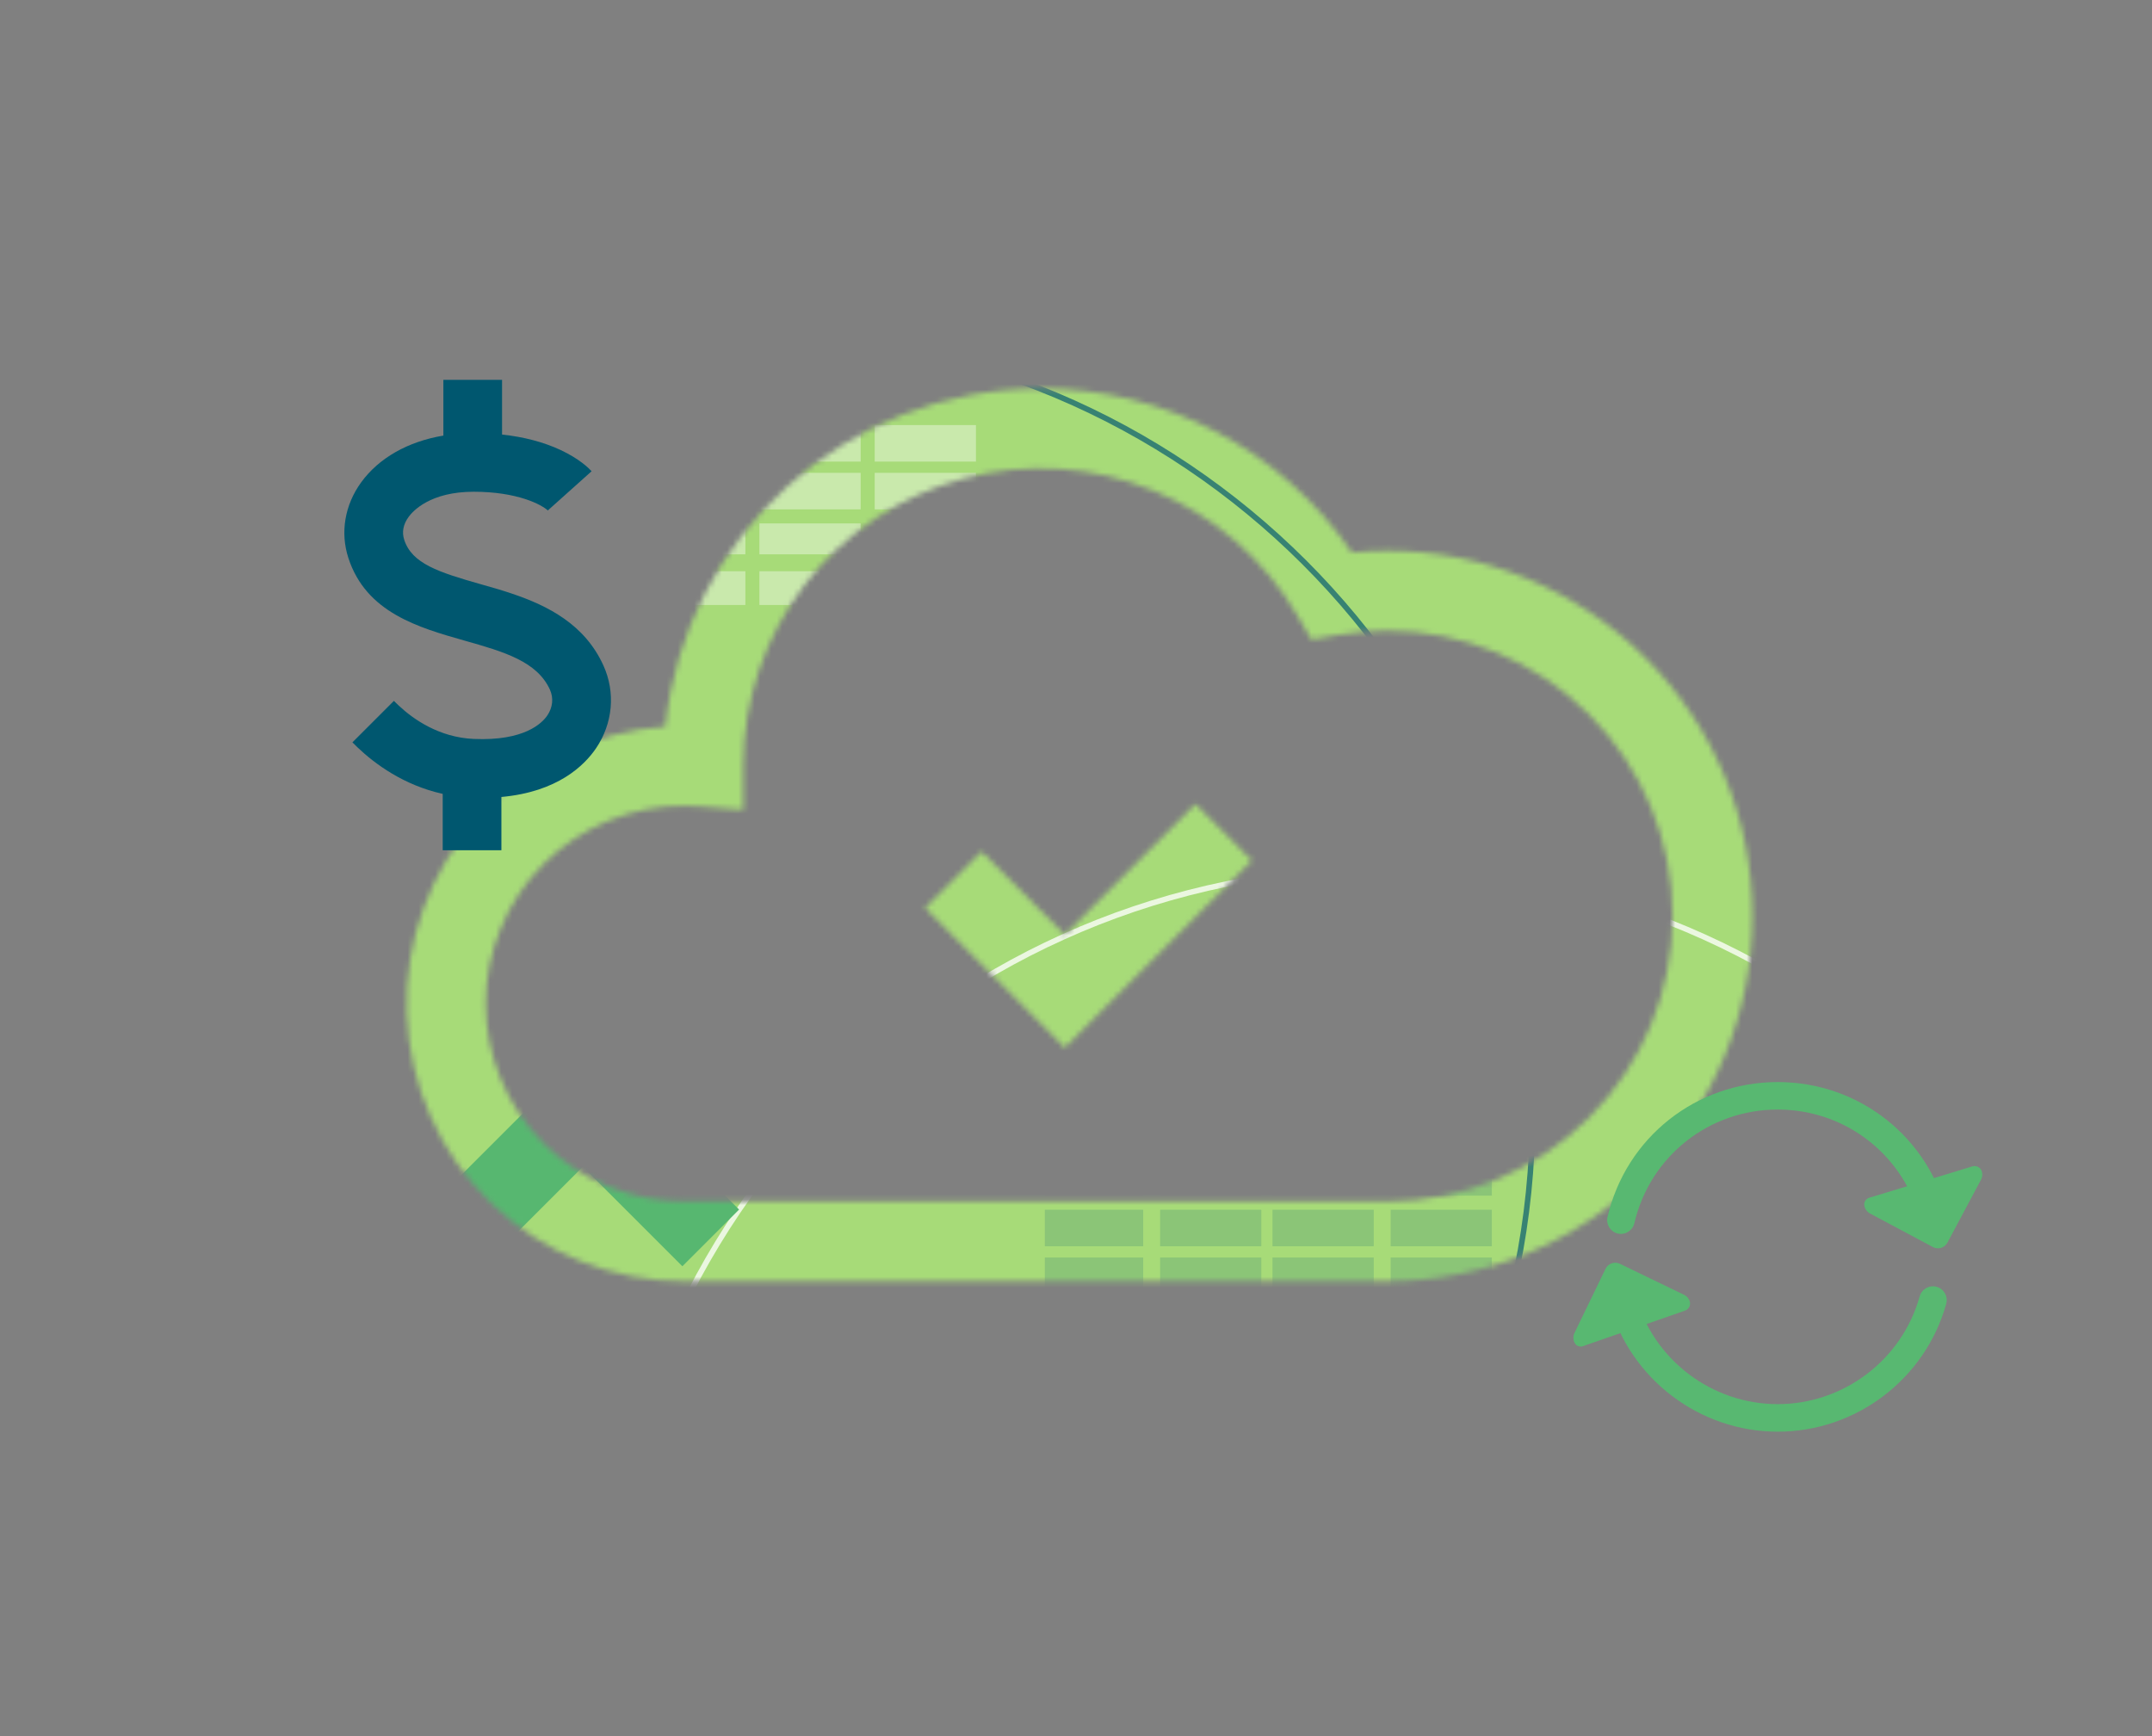 <?xml version="1.0" encoding="UTF-8"?>
<svg id="Layer_2" data-name="Layer 2" xmlns="http://www.w3.org/2000/svg" xmlns:xlink="http://www.w3.org/1999/xlink" viewBox="0 0 390.49 315.11">
  <rect x="0" y="0" width="390.49" height="315.11" fill="#808080" stroke="none"/>
  <defs>
    <style>
      .cls-1, .cls-2, .cls-3, .cls-4, .cls-5 {
        fill: none;
      }

      .cls-6 {
        mask: url(#mask);
      }

      .cls-2 {
        stroke: #a6da78;
        stroke-width: 5px;
      }

      .cls-2, .cls-3 {
        stroke-miterlimit: 10;
      }

      .cls-7 {
        fill: #a7db78;
      }

      .cls-3 {
        stroke-width: 3px;
      }

      .cls-3, .cls-4 {
        stroke: #fff;
      }

      .cls-8 {
        mask: url(#mask-2);
      }

      .cls-9 {
        mask: url(#mask-1);
      }

      .cls-10, .cls-11 {
        fill: #fff;
      }

      .cls-12 {
        fill: #005770;
      }

      .cls-13 {
        fill: #57b770;
      }

      .cls-14 {
        opacity: .77;
      }

      .cls-15 {
        opacity: .39;
      }

      .cls-16 {
        opacity: .67;
      }

      .cls-17 {
        opacity: .17;
      }

      .cls-18 {
        opacity: .23;
      }

      .cls-19 {
        fill: #00576f;
      }

      .cls-20 {
        clip-path: url(#clippath);
      }

      .cls-21 {
        fill: #58b871;
      }

      .cls-5 {
        stroke: #005770;
      }

      .cls-11 {
        isolation: isolate;
        opacity: .13;
      }
    </style>
    <clipPath id="clippath">
      <rect class="cls-1" width="390.49" height="315.11"/>
    </clipPath>
    <mask id="mask" x="-68.55" y="-48.8" width="472.4" height="489.48" maskUnits="userSpaceOnUse">
      <g id="mask0_0_8498" data-name="mask0 0 8498">
        <path class="cls-10" d="M134.87,139.13c0-.08,0-.16,0-.25.02-11.85,3.94-23.36,11.15-32.76,7.21-9.4,17.32-16.16,28.75-19.25,11.44-3.09,23.57-2.32,34.53,2.17,10.96,4.49,20.14,12.47,26.12,22.7l2.54,4.33,4.94-.85c2.9-.5,5.85-.75,8.79-.76,13.73,0,26.9,5.46,36.62,15.17,9.71,9.71,15.17,22.88,15.17,36.62s-5.45,26.9-15.17,36.61c-9.71,9.71-22.88,15.17-36.62,15.17h-127.5c-4.73.02-9.41-.9-13.78-2.69-4.37-1.8-8.34-4.44-11.69-7.77-3.35-3.34-6-7.3-7.82-11.66-1.81-4.36-2.75-9.04-2.75-13.77s.93-9.4,2.75-13.77c1.81-4.36,4.47-8.33,7.82-11.66,3.35-3.34,7.32-5.98,11.69-7.77,4.37-1.8,9.05-2.71,13.78-2.69.85,0,1.79.04,2.86.12l7.82.61v-7.84ZM188.83,70.51c-35.35,0-64.53,26.92-68.1,61.34-13.04.9-25.22,6.82-33.97,16.53-8.75,9.71-13.39,22.43-12.95,35.49.45,13.06,5.95,25.44,15.35,34.52,9.4,9.08,21.96,14.16,35.03,14.15h127.5c17.58,0,34.44-6.98,46.87-19.42,12.43-12.43,19.42-29.29,19.42-46.87s-6.98-34.44-19.42-46.87c-12.43-12.43-29.29-19.42-46.87-19.42-2.11,0-4.24.11-6.38.32-6.28-9.18-14.71-16.69-24.55-21.88-9.84-5.19-20.8-7.9-31.92-7.89Z"/>
      </g>
    </mask>
    <mask id="mask-1" x="36.03" y="213.15" width="82.39" height="83.27" maskUnits="userSpaceOnUse">
      <g id="mask1_0_8498" data-name="mask1 0 8498">
        <path class="cls-10" d="M77.23,214.03l-41.2,41.2,41.2,41.2,41.2-41.2-41.2-41.2Z"/>
      </g>
    </mask>
    <mask id="mask-2" x="-68.55" y="-48.8" width="472.4" height="489.48" maskUnits="userSpaceOnUse">
      <g id="mask2_0_8498" data-name="mask2 0 8498">
        <path class="cls-10" d="M193.2,190.14l-25.35-25.35,10.26-10.26,15.09,15.09,23.71-23.71,10.26,10.26-33.97,33.97Z"/>
      </g>
    </mask>
  </defs>
  <g id="Layer_1-2" data-name="Layer 1">
    <g class="cls-20">
      <g>
        <g class="cls-6">
          <g>
            <path class="cls-7" d="M403.85-48.8H-68.55v395.87h472.4V-48.8Z"/>
            <g class="cls-16">
              <path class="cls-5" d="M136.53,343.25c78.18,0,141.57-63.27,141.57-141.31S214.72,60.63,136.53,60.63-5.03,123.89-5.03,201.94s63.38,141.31,141.57,141.31Z"/>
            </g>
            <g class="cls-14">
              <path class="cls-4" d="M251.06,440.17c78.04,0,141.31-63.27,141.31-141.31s-63.27-141.31-141.31-141.31-141.31,63.27-141.31,141.31,63.27,141.31,141.31,141.31Z"/>
            </g>
            <path class="cls-11" d="M59.5,186.38c7.89,0,14.28-6.51,14.28-14.54s-6.4-14.54-14.28-14.54-14.28,6.51-14.28,14.54,6.4,14.54,14.28,14.54Z"/>
            <g class="cls-15">
              <path class="cls-10" d="M114.34,77.14h-18.37v6.63h18.37v-6.63Z"/>
              <path class="cls-10" d="M135.25,77.14h-18.37v6.63h18.37v-6.63Z"/>
              <path class="cls-10" d="M114.34,85.81h-18.37v6.63h18.37v-6.63Z"/>
              <path class="cls-10" d="M135.25,85.81h-18.37v6.63h18.37v-6.63Z"/>
              <path class="cls-10" d="M114.34,94.99h-18.37v5.61h18.37v-5.61Z"/>
              <path class="cls-10" d="M135.25,94.99h-18.37v5.61h18.37v-5.61Z"/>
              <path class="cls-10" d="M114.34,103.67h-18.37v6.12h18.37v-6.12Z"/>
              <path class="cls-10" d="M135.25,103.67h-18.37v6.12h18.37v-6.12Z"/>
              <path class="cls-10" d="M156.17,77.14h-18.37v6.63h18.37v-6.63Z"/>
              <path class="cls-10" d="M177.09,77.14h-18.37v6.63h18.37v-6.63Z"/>
              <path class="cls-10" d="M156.17,85.81h-18.37v6.63h18.37v-6.63Z"/>
              <path class="cls-10" d="M177.09,85.81h-18.37v6.63h18.37v-6.63Z"/>
              <path class="cls-10" d="M156.17,94.99h-18.37v5.61h18.37v-5.61Z"/>
              <path class="cls-10" d="M177.09,94.99h-18.37v5.61h18.37v-5.61Z"/>
              <path class="cls-10" d="M156.17,103.67h-18.37v6.12h18.37v-6.12Z"/>
              <path class="cls-10" d="M177.09,103.67h-18.37v6.12h18.37v-6.12Z"/>
            </g>
            <g class="cls-17">
              <path class="cls-12" d="M207.44,210.35h-17.85v6.63h17.85v-6.63Z"/>
              <path class="cls-12" d="M228.87,210.35h-18.36v6.63h18.36v-6.63Z"/>
              <path class="cls-12" d="M207.44,219.54h-17.85v6.63h17.85v-6.63Z"/>
              <path class="cls-12" d="M228.87,219.54h-18.36v6.63h18.36v-6.63Z"/>
              <path class="cls-12" d="M207.44,228.21h-17.85v6.12h17.85v-6.12Z"/>
              <path class="cls-12" d="M228.87,228.21h-18.36v6.12h18.36v-6.12Z"/>
              <path class="cls-12" d="M249.27,210.35h-18.37v6.63h18.37v-6.63Z"/>
              <path class="cls-12" d="M270.7,210.35h-18.36v6.63h18.36v-6.63Z"/>
              <path class="cls-12" d="M249.27,219.54h-18.37v6.63h18.37v-6.63Z"/>
              <path class="cls-12" d="M270.7,219.54h-18.36v6.63h18.36v-6.63Z"/>
              <path class="cls-12" d="M249.27,228.21h-18.37v6.12h18.37v-6.12Z"/>
              <path class="cls-12" d="M270.7,228.21h-18.36v6.12h18.36v-6.12Z"/>
            </g>
            <path class="cls-13" d="M77.23,219.71l10.28,10.28,18.25-18.25,18.06,18.06,10.29-10.29-28.34-28.34-28.54,28.54Z"/>
            <g class="cls-18">
              <g class="cls-9">
                <g>
                  <path class="cls-3" d="M77.23,295.55v-78.97"/>
                  <path class="cls-3" d="M91.83,229.88l-14.61-14.61-14.73,14.73"/>
                </g>
              </g>
            </g>
            <path class="cls-2" d="M284.36,47.6l21.33,21.33,30.43-30.43"/>
          </g>
        </g>
        <g class="cls-8">
          <g>
            <path class="cls-7" d="M403.85-48.8H-68.55v395.87h472.4V-48.8Z"/>
            <g class="cls-16">
              <path class="cls-5" d="M136.53,343.25c78.19,0,141.57-63.27,141.57-141.31S214.72,60.63,136.53,60.63-5.03,123.89-5.03,201.94s63.38,141.31,141.57,141.31Z"/>
            </g>
            <g class="cls-14">
              <path class="cls-4" d="M251.06,440.17c78.04,0,141.31-63.27,141.31-141.31s-63.27-141.31-141.31-141.31-141.31,63.27-141.31,141.31,63.27,141.31,141.31,141.31Z"/>
            </g>
          </g>
        </g>
        <path class="cls-19" d="M92.9,107.73h0c-1.92-.65-3.83-1.19-5.64-1.7-7.71-2.19-12.51-3.75-13.91-8.06-.46-1.41-.19-2.81.8-4.17.78-1.07,3.93-4.56,11.8-4.56s12.34,2.3,13.59,3.51c-.08-.08-.12-.13-.12-.13l7.93-7.1c-.44-.49-2.15-2.22-5.62-3.85-3.09-1.44-6.65-2.38-10.63-2.81v-9.93h-10.65v10.12c-6.39,1.07-11.68,4.03-14.92,8.49-2.97,4.09-3.82,9.09-2.32,13.71,3.22,9.94,12.74,12.64,21.13,15.02h0c7.05,2,13.12,3.74,15.45,8.9.68,1.51.51,3.21-.47,4.66-.96,1.42-4.18,4.67-13.35,4.27-6.33-.27-11.02-3.62-13.59-6.03-.34-.31-.64-.61-.9-.88l-7.53,7.53c.28.28.57.58.9.89,3.13,2.99,8.36,6.88,15.48,8.46v10.23h10.65v-9.67c10.21-.91,15.07-5.74,17.17-8.83,3.06-4.52,3.56-10.13,1.35-15.01-3.37-7.46-10.06-10.86-16.61-13.06Z"/>
        <g>
          <g>
            <path class="cls-21" d="M287.28,244.29c-.57.2-1.22,0-1.52-.53s-.37-1.23-.07-1.84l5.64-11.66c.47-.97,1.64-1.38,2.61-.91l11.66,5.64c.52.25.88.7,1.02,1.21.2.69-.2,1.42-.89,1.66l-18.44,6.42Z"/>
            <path class="cls-21" d="M322.58,259.82c-14.19,0-26.76-9.55-30.57-23.21-.37-1.33.41-2.71,1.74-3.08,1.33-.37,2.71.41,3.08,1.74,3.2,11.51,13.79,19.55,25.75,19.55s22.55-8.04,25.75-19.55c.37-1.33,1.75-2.11,3.08-1.74,1.33.37,2.11,1.75,1.74,3.08-3.8,13.67-16.37,23.21-30.57,23.21Z"/>
          </g>
          <g>
            <path class="cls-21" d="M339.2,217.35c-.58.18-.98.73-.92,1.33s.43,1.21,1.02,1.53l11.43,6.1c.95.51,2.13.15,2.64-.8l6.1-11.43c.27-.51.29-1.08.11-1.58-.25-.68-1.01-1.03-1.7-.82l-18.68,5.68Z"/>
            <path class="cls-21" d="M351.03,223.92c-1.14,0-2.16-.78-2.43-1.93-2.84-12.15-13.54-20.63-26.02-20.63s-23.19,8.48-26.02,20.63c-.31,1.34-1.66,2.18-3,1.87-1.34-.31-2.18-1.66-1.87-3,3.37-14.42,16.07-24.49,30.89-24.49s27.53,10.07,30.89,24.49c.31,1.34-.52,2.69-1.87,3-.19.04-.38.07-.57.07Z"/>
          </g>
        </g>
      </g>
    </g>
  </g>
</svg>